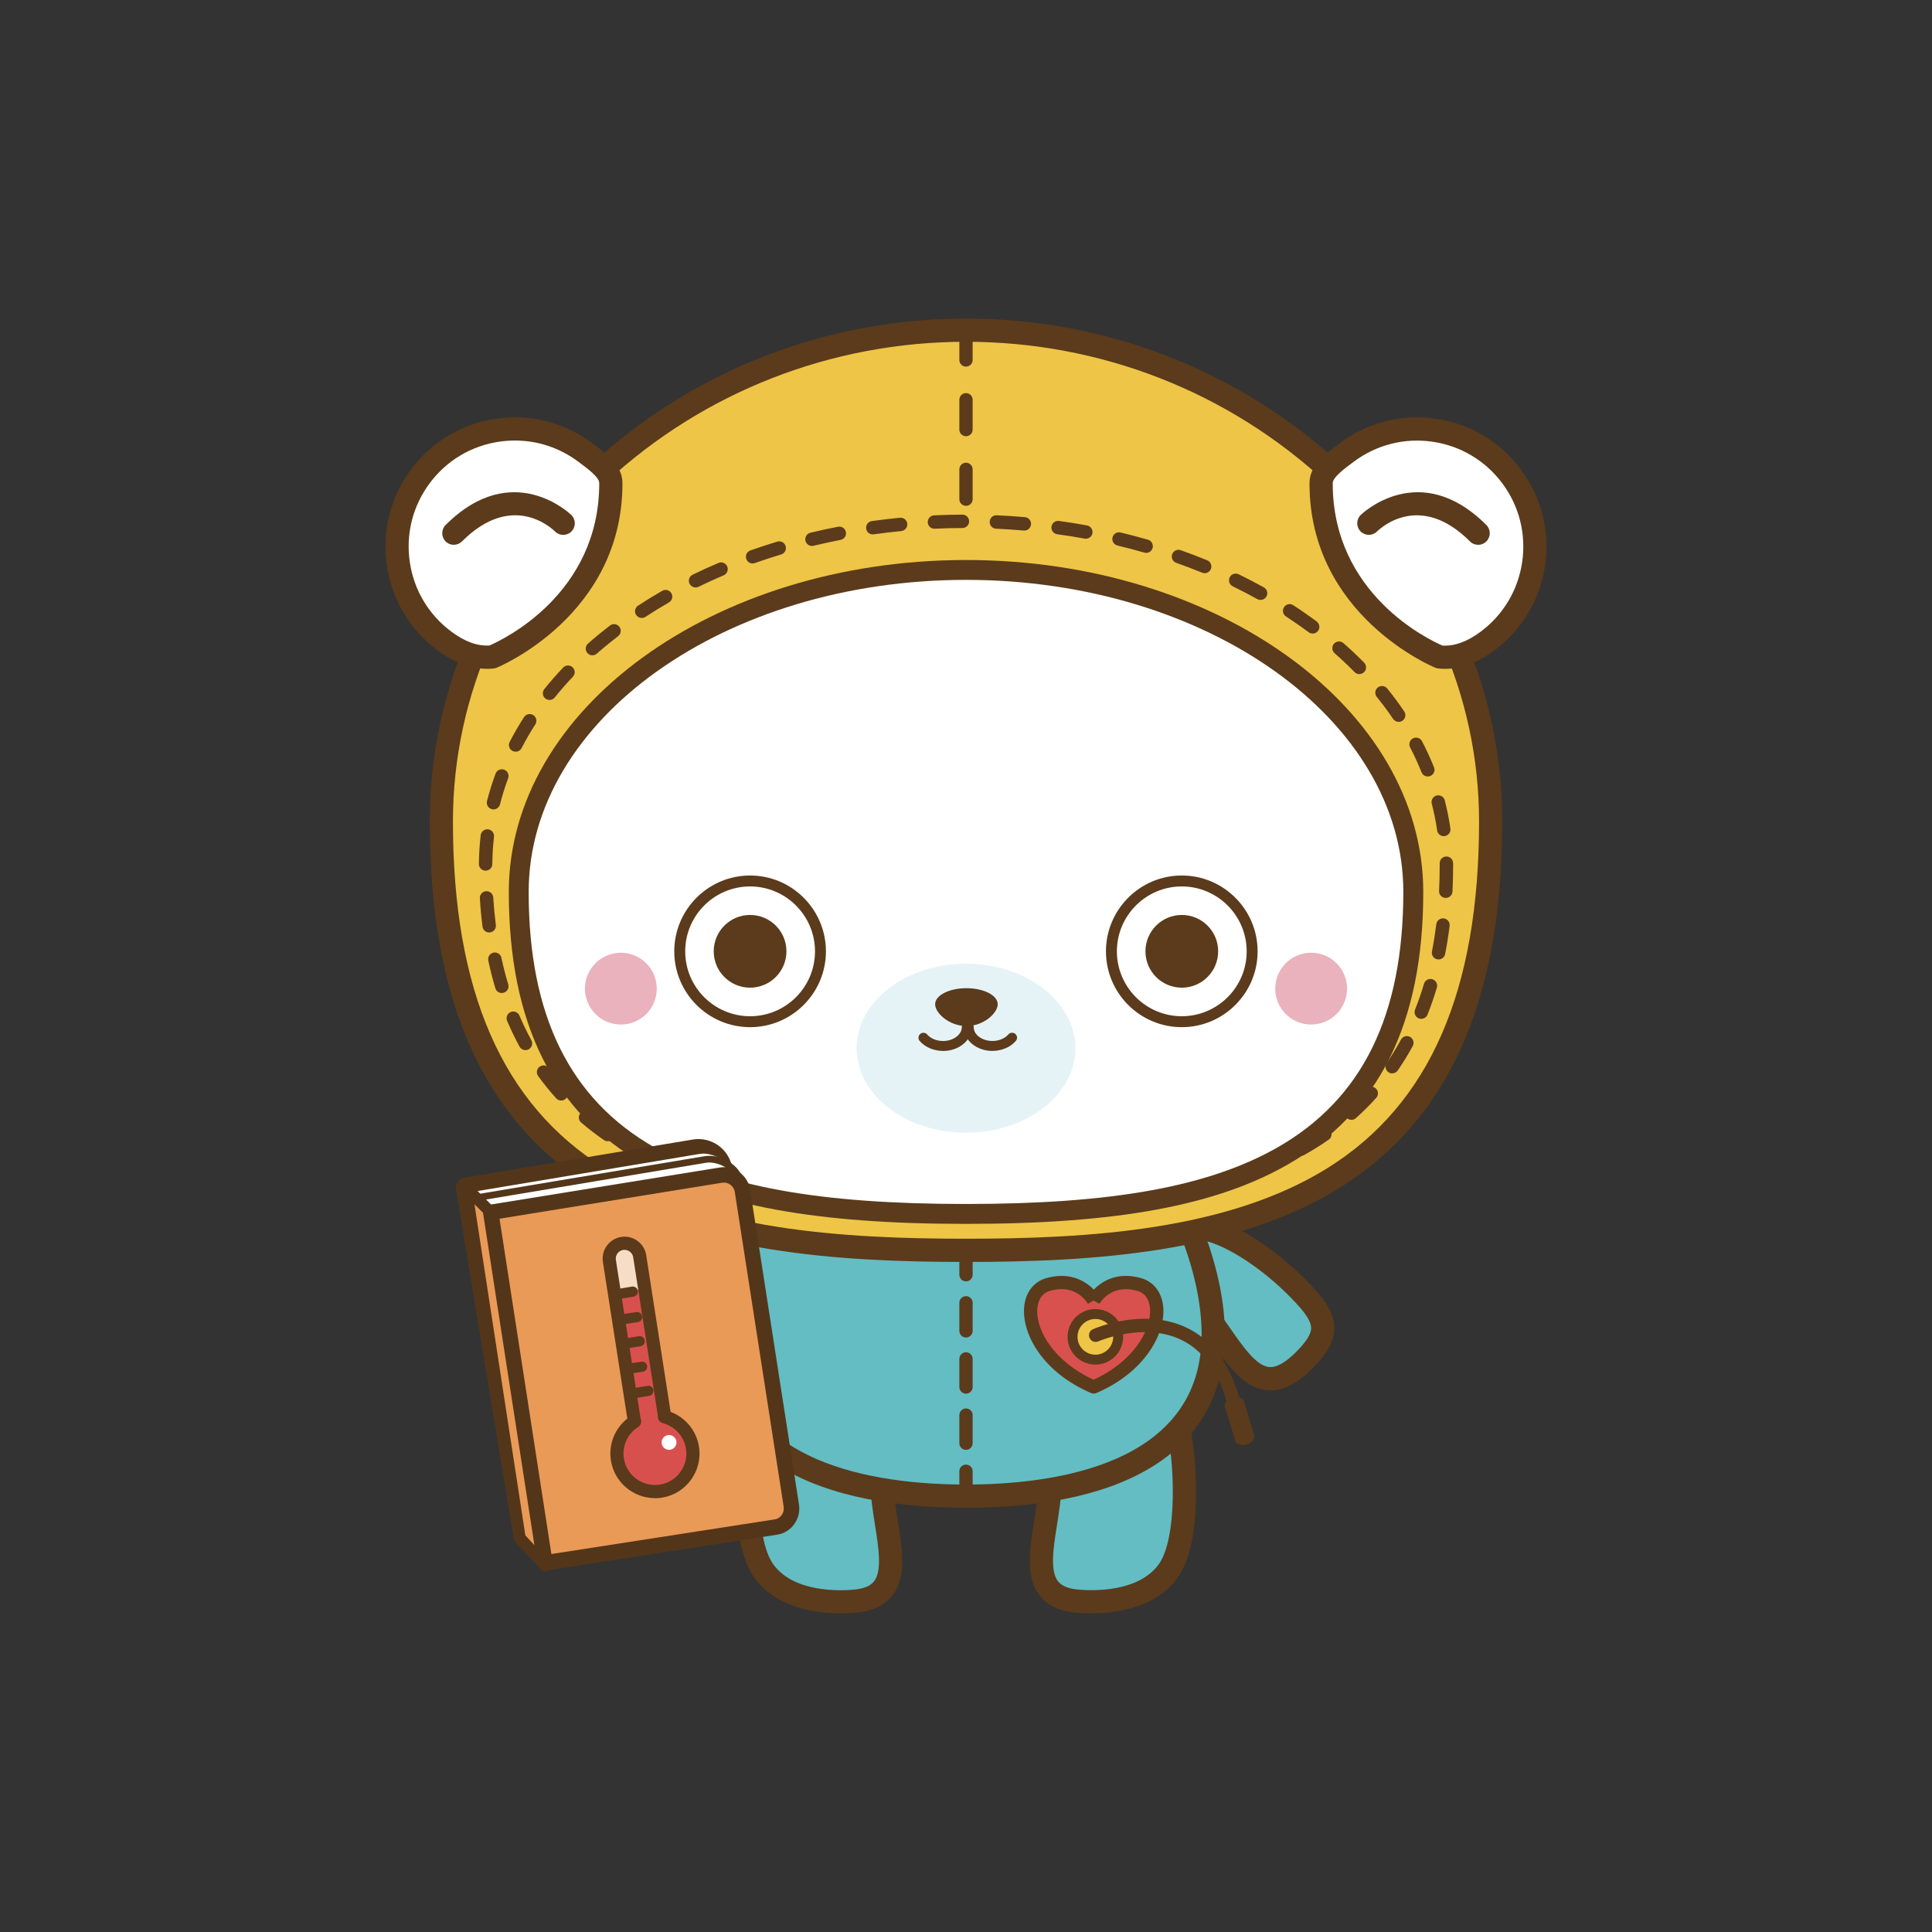 <?xml version="1.0" encoding="UTF-8"?><svg id="Layer_1" xmlns="http://www.w3.org/2000/svg" viewBox="0 0 500 500"><rect x="0" y="0" width="500" height="500" fill="#333333" stroke="none"/><defs><style>.cls-1{fill:none;}.cls-2{opacity:.66;}.cls-2,.cls-3{fill:#fff;}.cls-4{fill:#d8514e;}.cls-5{fill:#533619;}.cls-6{fill:#e9b2bc;}.cls-7{fill:#5b3b1b;}.cls-8{fill:#ea9a57;}.cls-9{fill:#d8504e;}.cls-10{fill:#5a3a1b;}.cls-11{fill:#eec546;}.cls-12{fill:#63bdc3;}.cls-13{fill:#e5f3f7;}</style></defs><path class="cls-12" d="M202.13,328.71c-19.09,5.56-22.35,40.71-39.69,23.28-7.49-7.53-5.85-11.26,3.06-19.94,5.8-5.64,16.62-13.78,24.58-14.26"/><path class="cls-7" d="M171.21,359.8c-3.52,0-7.1-1.87-10.91-5.7-3.97-3.99-5.65-7.12-5.62-10.48.04-4.45,3.09-8.26,8.71-13.73,1.51-1.47,15.12-14.42,26.5-15.1,1.67-.1,3.08,1.16,3.18,2.82s-1.16,3.08-2.82,3.18c-6.22.37-16.11,7.03-22.67,13.41-4.12,4.02-6.88,7.16-6.9,9.47-.01,1.56,1.22,3.53,3.87,6.19,2.75,2.76,5.08,4.08,7,3.91,3.31-.29,6.69-5.15,10.27-10.29,4.9-7.05,10.45-15.04,19.46-17.66,1.59-.46,3.26.45,3.72,2.04.46,1.59-.45,3.26-2.04,3.72-6.96,2.03-11.87,9.09-16.21,15.32-4.4,6.33-8.56,12.31-14.67,12.85-.29.03-.58.04-.87.04Z"/><path class="cls-12" d="M195.5,367.2c-2.52,10.14-3.68,31.48,2.29,39.55,5.4,7.3,16.22,8.31,23.52,7.64,15.16-1.4,6.98-18.01,6.98-30.65"/><path class="cls-7" d="M217.68,417.54c-6.22,0-16.58-1.28-22.3-9.01-3.84-5.19-4.79-14.13-4.92-20.73-.14-7.33.68-15.51,2.13-21.33.4-1.61,2.02-2.59,3.64-2.19,1.61.4,2.59,2.03,2.19,3.64-2.57,10.32-3.16,30.35,1.79,37.04,5.37,7.26,17.3,6.76,20.83,6.43,2.53-.23,4.22-.94,5.17-2.16,2.12-2.72,1.17-8.71.25-14.5-.58-3.64-1.17-7.41-1.17-11,0-1.66,1.34-3,3-3h0c1.66,0,3,1.34,3,3,0,3.11.56,6.64,1.1,10.06,1.17,7.38,2.27,14.34-1.45,19.12-2,2.57-5.14,4.07-9.36,4.46-.9.08-2.26.17-3.9.17Z"/><path class="cls-12" d="M304.49,367.2c2.52,10.14,3.68,31.48-2.29,39.55-5.41,7.3-16.23,8.31-23.52,7.64-15.16-1.4-6.98-18.01-6.98-30.65"/><path class="cls-7" d="M282.32,417.54c-1.65,0-3-.09-3.9-.17-4.22-.39-7.37-1.89-9.36-4.46-3.71-4.78-2.61-11.74-1.45-19.12.54-3.42,1.1-6.95,1.1-10.06,0-1.66,1.34-3,3-3h0c1.66,0,3,1.34,3,3,0,3.59-.6,7.36-1.17,11-.92,5.79-1.86,11.77.26,14.49.95,1.22,2.64,1.93,5.17,2.16,3.53.32,15.45.82,20.83-6.43,4.95-6.68,4.35-26.72,1.78-37.03-.4-1.61.58-3.24,2.19-3.64,1.61-.4,3.24.58,3.64,2.19,1.45,5.82,2.26,14,2.13,21.33-.12,6.59-1.07,15.54-4.92,20.73-5.73,7.73-16.08,9.01-22.3,9.01Z"/><path class="cls-12" d="M297.87,328.71c19.09,5.56,22.35,40.71,39.69,23.28,7.49-7.53,5.85-11.26-3.06-19.94-5.8-5.64-16.62-13.78-24.58-14.26"/><path class="cls-7" d="M328.79,359.8c-.29,0-.58-.01-.87-.04-6.12-.54-10.27-6.52-14.67-12.85-4.33-6.23-9.24-13.29-16.21-15.32-1.59-.46-2.51-2.13-2.04-3.72.46-1.59,2.13-2.5,3.72-2.04,9,2.62,14.56,10.61,19.46,17.66,3.58,5.14,6.95,10,10.27,10.29,1.92.18,4.25-1.15,7-3.91,2.65-2.67,3.88-4.64,3.87-6.19-.02-2.31-2.77-5.46-6.89-9.47-6.56-6.38-16.45-13.04-22.67-13.41-1.66-.1-2.92-1.52-2.82-3.18s1.51-2.92,3.18-2.82c11.37.68,24.98,13.63,26.5,15.1,5.62,5.47,8.68,9.28,8.71,13.73.03,3.36-1.65,6.49-5.62,10.48-3.8,3.83-7.38,5.7-10.91,5.7Z"/><path class="cls-12" d="M313.98,345.33c0,30.59-28.65,41.87-63.98,41.87s-63.98-11.27-63.98-41.87,28.65-77.29,63.98-77.29,63.98,46.7,63.98,77.29"/><path class="cls-7" d="M250,390.2c-43.2,0-66.99-15.94-66.99-44.87,0-16.06,7.41-35.95,19.34-51.92,13.67-18.3,30.59-28.38,47.65-28.38s33.98,10.08,47.65,28.38c11.93,15.97,19.34,35.86,19.34,51.92,0,28.94-23.79,44.87-66.99,44.87ZM250,271.04c-8.75,0-25.96,3.37-42.84,25.97-11.19,14.98-18.14,33.5-18.14,48.32,0,33.82,38.21,38.87,60.98,38.87s60.98-5.05,60.98-38.87c0-14.83-6.95-33.34-18.14-48.32-16.88-22.59-34.08-25.97-42.84-25.97Z"/><path class="cls-7" d="M250,331.62c-.95,0-1.72-.77-1.72-1.72v-3.86c0-.95.77-1.72,1.72-1.72s1.72.77,1.72,1.72v3.86c0,.95-.77,1.72-1.72,1.72Z"/><path class="cls-7" d="M250,375.22c-.95,0-1.72-.77-1.72-1.72v-7.27c0-.95.77-1.72,1.72-1.72s1.72.77,1.72,1.72v7.27c0,.95-.77,1.72-1.72,1.72ZM250,360.68c-.95,0-1.72-.77-1.72-1.72v-7.27c0-.95.77-1.72,1.72-1.72s1.72.77,1.72,1.72v7.27c0,.95-.77,1.72-1.72,1.72ZM250,346.15c-.95,0-1.72-.77-1.72-1.72v-7.27c0-.95.77-1.72,1.72-1.72s1.72.77,1.72,1.72v7.27c0,.95-.77,1.72-1.72,1.72Z"/><path class="cls-7" d="M250,386.34c-.95,0-1.72-.77-1.72-1.72v-3.86c0-.95.77-1.72,1.72-1.72s1.72.77,1.72,1.72v3.86c0,.95-.77,1.72-1.72,1.72Z"/><path class="cls-4" d="M283.04,358.93c17.3-7.45,20.16-24.09,11.84-26.5-8.32-2.41-11.83,4.16-11.83,4.16h0s-3.5-6.57-11.83-4.16c-8.32,2.41-5.51,19.06,11.79,26.5h.02Z"/><path class="cls-7" d="M283.04,360.65h-.02c-.23,0-.46-.05-.68-.14-12.5-5.38-17.73-15.15-17.31-21.95.24-3.9,2.38-6.8,5.72-7.77,5.89-1.7,10.06.59,12.32,2.97,1.73-1.81,5.78-4.85,12.29-2.97,3.33.96,5.46,3.86,5.71,7.75.42,6.81-4.82,16.59-17.34,21.98-.21.09-.44.14-.68.14ZM283.04,358.93h0,0ZM274.72,333.63c-.91,0-1.91.13-3.02.46-2.62.76-3.16,3.26-3.25,4.69-.36,5.7,4.54,13.72,14.57,18.29,10.06-4.58,14.96-12.62,14.61-18.32-.09-1.42-.63-3.91-3.24-4.66-6.82-1.98-9.72,3.11-9.84,3.33l-1.51-.82h-.01s-1.5.81-1.5.81c-.1-.18-2.14-3.78-6.82-3.78Z"/><path class="cls-11" d="M289.38,345.97c0,3.26-2.64,5.9-5.9,5.9s-5.9-2.64-5.9-5.9,2.64-5.9,5.9-5.9,5.9,2.64,5.9,5.9"/><path class="cls-7" d="M283.48,353.16c-3.96,0-7.19-3.23-7.19-7.19s3.23-7.19,7.19-7.19,7.19,3.23,7.19,7.19-3.23,7.19-7.19,7.19ZM283.48,341.35c-2.55,0-4.62,2.07-4.62,4.62s2.07,4.62,4.62,4.62,4.62-2.07,4.62-4.62-2.07-4.62-4.62-4.62Z"/><path class="cls-7" d="M319.04,363.75c-.75,0-1.43-.49-1.65-1.24-2.28-7.9-6.28-13.23-11.89-15.86-9.67-4.52-21.15.44-21.26.49-.87.38-1.88,0-2.26-.88-.38-.87,0-1.88.87-2.26.52-.23,12.98-5.65,24.08-.47,6.56,3.06,11.19,9.12,13.76,18.03.26.91-.26,1.86-1.17,2.12-.16.05-.32.07-.48.07Z"/><path class="cls-7" d="M324.55,371.35c.3.98-.55,2.1-1.9,2.51-1.35.41-2.68-.05-2.98-1.03l-2.64-8.68c-.3-.98.55-2.1,1.9-2.51,1.35-.41,2.68.05,2.98,1.02l2.64,8.69Z"/><path class="cls-11" d="M385.78,212.62c0,97.71-62.68,110.97-135.78,110.97s-135.78-13.25-135.78-110.97c0-70.24,62.69-127.17,135.78-127.17s135.78,56.94,135.78,127.17"/><path class="cls-7" d="M250,326.59c-32.67,0-69.72-2.29-96.89-19.3-28.19-17.64-41.89-48.61-41.89-94.67,0-34.62,14.72-67.34,41.44-92.13,26.45-24.54,61.02-38.05,97.34-38.05s70.89,13.51,97.34,38.05c26.72,24.79,41.44,57.51,41.44,92.13,0,46.06-13.7,77.03-41.89,94.67-27.17,17-64.23,19.3-96.89,19.3ZM250,88.45c-34.8,0-67.92,12.94-93.26,36.45-25.48,23.64-39.52,54.8-39.52,87.72,0,43.82,12.78,73.13,39.07,89.58,25.88,16.2,61.89,18.38,93.71,18.38s67.83-2.18,93.71-18.38c26.29-16.46,39.07-45.76,39.07-89.58,0-32.93-14.03-64.08-39.52-87.72-25.34-23.5-58.45-36.45-93.26-36.45Z"/><path class="cls-7" d="M250.18,315.05h-.18c-2.48,0-4.9-.02-7.28-.05-.96-.01-1.72-.8-1.71-1.76.01-.95.79-1.71,1.73-1.71h.03c2.36.04,4.77.05,7.22.05h.18c.96,0,1.74.78,1.74,1.74s-.78,1.74-1.74,1.74ZM258.96,314.97c-.94,0-1.72-.75-1.73-1.7-.02-.96.74-1.75,1.7-1.77,2.43-.05,4.86-.12,7.21-.21.95.01,1.76.71,1.8,1.67.04.96-.71,1.76-1.67,1.8-2.38.09-4.83.16-7.28.21-.01,0-.02,0-.03,0ZM233.97,314.77s-.04,0-.07,0c-2.47-.09-4.92-.21-7.28-.35-.96-.06-1.69-.88-1.63-1.83.06-.96.88-1.69,1.83-1.63,2.33.14,4.76.25,7.2.35.96.04,1.7.84,1.67,1.8-.04.94-.8,1.67-1.73,1.67ZM274.98,314.31c-.91,0-1.67-.71-1.73-1.62-.06-.96.66-1.78,1.62-1.84,2.43-.16,4.84-.34,7.18-.56.93-.09,1.8.62,1.88,1.57.09.95-.62,1.8-1.57,1.88-2.37.21-4.81.4-7.27.56-.04,0-.08,0-.11,0ZM217.97,313.77c-.05,0-.1,0-.16,0-2.47-.22-4.91-.48-7.26-.76-.95-.12-1.63-.98-1.51-1.93s.98-1.63,1.93-1.51c2.31.28,4.72.53,7.16.75.95.09,1.66.93,1.57,1.88-.08.9-.84,1.58-1.73,1.58ZM290.94,312.8c-.86,0-1.61-.64-1.72-1.51-.12-.95.55-1.82,1.5-1.94,2.45-.32,4.84-.67,7.11-1.04.95-.16,1.84.48,2,1.43.16.95-.48,1.84-1.43,2-2.31.38-4.74.74-7.23,1.06-.08,0-.15.01-.22.01ZM202.07,311.78c-.09,0-.19,0-.28-.02-2.46-.41-4.89-.86-7.2-1.34-.94-.2-1.54-1.12-1.34-2.05.2-.94,1.12-1.54,2.05-1.34,2.26.47,4.64.92,7.05,1.31.95.16,1.59,1.05,1.43,1.99-.14.85-.88,1.45-1.71,1.45ZM306.74,310.09c-.8,0-1.51-.55-1.69-1.36-.21-.94.38-1.86,1.32-2.07,2.38-.52,4.71-1.1,6.95-1.72.92-.25,1.88.29,2.13,1.21.25.92-.29,1.88-1.21,2.14-2.29.63-4.69,1.23-7.12,1.76-.13.03-.25.04-.38.04ZM186.4,308.4c-.15,0-.31-.02-.46-.06-2.41-.66-4.78-1.39-7.03-2.16-.91-.31-1.39-1.3-1.08-2.2.31-.91,1.3-1.39,2.2-1.08,2.18.75,4.48,1.45,6.83,2.1.92.25,1.47,1.21,1.21,2.13-.21.77-.91,1.28-1.67,1.28ZM322.14,305.71c-.71,0-1.38-.44-1.63-1.15-.32-.9.15-1.9,1.05-2.22,2.27-.81,4.5-1.7,6.62-2.64.87-.39,1.9,0,2.29.89.39.88,0,1.9-.89,2.29-2.2.97-4.5,1.89-6.85,2.73-.19.07-.39.1-.59.1ZM171.29,303.09c-.23,0-.47-.05-.7-.15-2.28-1-4.51-2.09-6.64-3.23-.84-.45-1.16-1.51-.71-2.35.45-.84,1.5-1.16,2.35-.71,2.04,1.1,4.19,2.15,6.39,3.11.88.39,1.28,1.41.89,2.29-.29.65-.92,1.04-1.59,1.04ZM336.73,299.09c-.61,0-1.19-.32-1.51-.88-.47-.83-.18-1.89.66-2.36,2.08-1.17,4.1-2.44,6-3.76.79-.55,1.87-.35,2.42.43.55.79.35,1.87-.43,2.42-1.99,1.39-4.1,2.71-6.28,3.94-.27.15-.56.22-.85.22ZM157.28,295.35c-.34,0-.68-.1-.99-.31-2.05-1.42-4.03-2.94-5.88-4.52-.73-.62-.82-1.72-.19-2.45.62-.73,1.72-.81,2.45-.19,1.77,1.51,3.65,2.96,5.61,4.31.79.54.99,1.63.44,2.41-.34.49-.88.75-1.43.75ZM349.75,289.81c-.48,0-.95-.19-1.29-.58-.64-.71-.58-1.81.13-2.45,1.75-1.57,3.44-3.25,5-4.98.64-.71,1.74-.77,2.45-.13.71.64.77,1.74.13,2.45-1.64,1.83-3.41,3.59-5.26,5.25-.33.3-.75.44-1.16.44ZM145.24,284.82c-.47,0-.94-.19-1.29-.57-1.66-1.83-3.23-3.77-4.68-5.77-.56-.78-.39-1.86.38-2.42.78-.56,1.86-.39,2.42.38,1.38,1.9,2.87,3.74,4.45,5.48.64.71.59,1.81-.12,2.45-.33.3-.75.45-1.16.45ZM360.31,277.8c-.34,0-.68-.1-.98-.31-.79-.54-.99-1.62-.45-2.41,1.32-1.92,2.56-3.95,3.69-6.03.46-.84,1.51-1.15,2.35-.7.84.46,1.15,1.51.7,2.35-1.19,2.19-2.5,4.32-3.88,6.33-.34.49-.88.75-1.43.75ZM135.99,271.78c-.61,0-1.21-.33-1.52-.9-1.17-2.14-2.26-4.39-3.23-6.68-.37-.88.04-1.9.92-2.28.88-.38,1.9.04,2.28.92.93,2.18,1.96,4.33,3.08,6.37.46.84.15,1.89-.69,2.35-.26.14-.55.21-.83.21ZM367.82,263.67c-.21,0-.43-.04-.64-.12-.89-.36-1.32-1.36-.97-2.25.86-2.15,1.64-4.4,2.32-6.7.27-.92,1.24-1.44,2.16-1.17.92.27,1.44,1.24,1.17,2.16-.71,2.4-1.53,4.75-2.42,6.99-.27.68-.92,1.09-1.61,1.09ZM129.86,257c-.75,0-1.43-.48-1.66-1.24-.69-2.3-1.31-4.71-1.83-7.16-.2-.94.4-1.86,1.33-2.06.93-.2,1.86.4,2.06,1.33.51,2.35,1.1,4.67,1.77,6.88.28.92-.24,1.89-1.16,2.16-.17.05-.33.07-.5.07ZM372.29,248.3c-.11,0-.22-.01-.33-.03-.94-.18-1.55-1.1-1.37-2.04.45-2.28.82-4.65,1.12-7.04.12-.95.99-1.62,1.94-1.51.95.12,1.63.98,1.51,1.94-.31,2.47-.7,4.92-1.16,7.28-.16.83-.89,1.4-1.7,1.4ZM126.59,241.32c-.86,0-1.61-.64-1.72-1.52-.3-2.37-.53-4.83-.68-7.32-.06-.96.67-1.78,1.62-1.84.95-.05,1.78.67,1.84,1.62.15,2.42.38,4.81.67,7.11.12.95-.55,1.82-1.5,1.94-.07,0-.15.01-.22.01ZM374.17,232.39s-.06,0-.09,0c-.96-.05-1.7-.86-1.65-1.82.1-2.11.16-4.28.16-6.46v-.69c-.02-.96.75-1.74,1.71-1.76,0,0,.01,0,.02,0,.95,0,1.72.76,1.74,1.71v.73c0,2.23-.05,4.46-.16,6.63-.05.93-.81,1.65-1.73,1.65ZM125.67,225.33h-.01c-.96,0-1.73-.79-1.72-1.75.02-2.48.18-4.97.46-7.42.11-.95.96-1.64,1.93-1.52.95.11,1.63.97,1.52,1.93-.27,2.32-.42,4.69-.44,7.04,0,.95-.78,1.72-1.74,1.72ZM373.65,216.4c-.85,0-1.59-.62-1.72-1.49-.33-2.32-.8-4.65-1.39-6.92-.24-.93.32-1.87,1.25-2.11.93-.24,1.87.32,2.11,1.25.62,2.39,1.11,4.85,1.46,7.29.14.95-.52,1.83-1.47,1.96-.08.01-.17.02-.25.02ZM127.72,209.47c-.14,0-.29-.02-.43-.05-.93-.24-1.49-1.18-1.25-2.11.6-2.37,1.35-4.76,2.21-7.09.33-.9,1.33-1.36,2.23-1.02.9.33,1.36,1.33,1.02,2.23-.82,2.21-1.53,4.48-2.1,6.74-.2.79-.91,1.31-1.68,1.31ZM369.5,200.95c-.69,0-1.34-.41-1.61-1.09-.86-2.16-1.86-4.33-2.95-6.43-.44-.85-.11-1.9.74-2.34.85-.44,1.9-.11,2.34.74,1.15,2.21,2.19,4.48,3.1,6.75.36.89-.08,1.9-.97,2.25-.21.08-.43.12-.64.12ZM133.44,194.53c-.27,0-.54-.06-.8-.19-.85-.44-1.18-1.49-.74-2.34,1.12-2.16,2.37-4.32,3.72-6.41.52-.8,1.59-1.04,2.4-.52.81.52,1.04,1.59.52,2.4-1.29,2-2.48,4.06-3.55,6.13-.31.6-.92.94-1.54.94ZM361.98,186.82c-.56,0-1.1-.27-1.44-.76-1.3-1.93-2.72-3.84-4.23-5.7-.6-.74-.49-1.84.26-2.44.74-.6,1.84-.49,2.44.26,1.57,1.93,3.05,3.93,4.4,5.94.54.79.33,1.87-.47,2.41-.3.2-.63.3-.97.3ZM142.22,181.15c-.38,0-.77-.13-1.09-.38-.75-.6-.86-1.69-.26-2.44,1.51-1.88,3.15-3.75,4.87-5.56.66-.7,1.76-.72,2.45-.07.7.66.72,1.76.06,2.45-1.65,1.74-3.23,3.54-4.68,5.35-.34.43-.84.65-1.35.65ZM351.81,174.46c-.45,0-.9-.17-1.24-.52-1.64-1.67-3.38-3.31-5.18-4.89-.72-.63-.79-1.73-.16-2.45.63-.72,1.73-.79,2.45-.16,1.86,1.63,3.67,3.34,5.36,5.06.67.68.66,1.78-.02,2.45-.34.33-.78.5-1.22.5ZM153.32,169.6c-.48,0-.96-.2-1.3-.59-.63-.72-.56-1.82.15-2.45,1.81-1.6,3.73-3.17,5.69-4.68.76-.58,1.85-.44,2.43.32s.44,1.85-.32,2.43c-1.9,1.46-3.75,2.98-5.51,4.53-.33.29-.74.43-1.15.43ZM339.71,163.96c-.36,0-.72-.11-1.04-.34-.92-.68-1.85-1.36-2.8-2.02-1-.7-2.02-1.39-3.06-2.07-.8-.52-1.03-1.6-.5-2.4.52-.8,1.6-1.03,2.4-.5,1.06.69,2.11,1.4,3.15,2.13.98.68,1.94,1.38,2.89,2.08.77.57.93,1.66.36,2.43-.34.46-.86.7-1.39.7ZM166.08,159.92c-.57,0-1.12-.28-1.45-.78-.53-.8-.3-1.88.5-2.4,2.02-1.32,4.13-2.62,6.26-3.84.83-.48,1.89-.19,2.37.64.48.83.19,1.89-.64,2.37-2.07,1.19-4.12,2.45-6.09,3.74-.29.19-.62.28-.95.28ZM326.23,155.27c-.29,0-.57-.07-.84-.22-2.06-1.15-4.2-2.26-6.35-3.31-.86-.42-1.22-1.46-.8-2.32.42-.86,1.46-1.22,2.32-.8,2.21,1.08,4.4,2.22,6.52,3.39.84.47,1.14,1.52.67,2.36-.32.57-.91.89-1.52.89ZM180.01,152.02c-.64,0-1.26-.36-1.56-.97-.42-.86-.06-1.9.8-2.32,2.17-1.06,4.42-2.08,6.68-3.04.88-.38,1.9.04,2.28.92.37.88-.04,1.9-.92,2.28-2.2.94-4.39,1.93-6.51,2.97-.25.12-.5.18-.76.18ZM311.77,148.34c-.22,0-.44-.04-.66-.13-2.19-.9-4.45-1.76-6.7-2.55-.9-.32-1.38-1.31-1.06-2.21.32-.9,1.31-1.38,2.21-1.06,2.31.81,4.62,1.69,6.86,2.61.89.36,1.31,1.38.95,2.26-.27.67-.92,1.08-1.61,1.08ZM194.78,145.83c-.71,0-1.38-.44-1.64-1.16-.32-.9.15-1.9,1.06-2.22,2.28-.81,4.62-1.57,6.96-2.28.92-.27,1.89.24,2.16,1.16.28.92-.24,1.89-1.16,2.16-2.29.69-4.58,1.44-6.81,2.23-.19.07-.39.1-.58.1ZM296.62,143.08c-.16,0-.32-.02-.48-.07-2.27-.66-4.61-1.27-6.94-1.83-.93-.22-1.51-1.16-1.28-2.09.22-.93,1.15-1.51,2.09-1.28,2.38.57,4.77,1.2,7.09,1.87.92.27,1.45,1.23,1.19,2.15-.22.76-.91,1.26-1.67,1.26ZM210.14,141.29c-.78,0-1.5-.53-1.69-1.33-.22-.93.35-1.87,1.28-2.09,2.36-.57,4.76-1.09,7.16-1.55.94-.18,1.85.43,2.03,1.37.18.94-.43,1.85-1.37,2.03-2.34.45-4.7.97-7,1.52-.14.03-.27.05-.41.05ZM281,139.42c-.1,0-.21,0-.31-.03-2.33-.43-4.72-.81-7.09-1.13-.95-.13-1.61-1.01-1.48-1.96.13-.95,1-1.61,1.96-1.48,2.42.33,4.85.72,7.24,1.16.94.17,1.57,1.08,1.4,2.02-.15.84-.88,1.42-1.71,1.42ZM225.88,138.31c-.85,0-1.6-.63-1.72-1.5-.13-.95.53-1.83,1.48-1.96,2.39-.33,4.84-.62,7.27-.86.96-.09,1.8.61,1.89,1.56.09.95-.61,1.8-1.56,1.89-2.38.23-4.78.51-7.12.84-.08.01-.16.02-.24.02ZM265.11,137.3s-.1,0-.15,0c-2.37-.2-4.78-.36-7.17-.47-.96-.04-1.7-.85-1.66-1.81.04-.96.83-1.71,1.81-1.66,2.44.11,4.9.27,7.31.48.96.08,1.66.92,1.58,1.88-.08.9-.84,1.59-1.73,1.59ZM241.83,136.84c-.92,0-1.69-.73-1.73-1.66-.04-.96.7-1.77,1.65-1.81,2.42-.11,4.89-.17,7.32-.19h0c.95,0,1.73.77,1.74,1.73,0,.96-.77,1.74-1.73,1.74-2.39.01-4.8.07-7.18.18-.03,0-.05,0-.08,0Z"/><path class="cls-3" d="M365.75,230.83c0,71.23-51.82,83.33-115.75,83.33s-115.75-12.1-115.75-83.33c0-46.02,51.82-83.33,115.75-83.33s115.75,37.31,115.75,83.33"/><path class="cls-7" d="M250,316.74c-38.92,0-64.55-4.72-83.12-15.29-23.69-13.49-35.2-36.59-35.2-70.61,0-47.37,53.08-85.91,118.33-85.91s118.33,38.54,118.33,85.91c0,34.03-11.51,57.12-35.2,70.61-18.57,10.58-44.21,15.29-83.12,15.29ZM250,150.07c-62.41,0-113.18,36.23-113.18,80.76,0,32.01,10.67,53.65,32.6,66.14,17.75,10.11,42.6,14.62,80.58,14.62s62.82-4.51,80.58-14.62c21.94-12.5,32.6-34.13,32.6-66.14,0-44.53-50.77-80.76-113.18-80.76Z"/><path class="cls-3" d="M212.33,246.21c0,10.04-8.14,18.21-18.21,18.21s-18.21-8.17-18.21-18.21,8.16-18.21,18.21-18.21,18.21,8.15,18.21,18.21"/><path class="cls-7" d="M194.12,265.83c-10.82,0-19.62-8.8-19.62-19.62s8.8-19.63,19.62-19.63,19.63,8.81,19.63,19.63-8.81,19.62-19.63,19.62ZM194.12,229.41c-9.26,0-16.79,7.54-16.79,16.8s7.53,16.79,16.79,16.79,16.8-7.53,16.8-16.79-7.54-16.8-16.8-16.8Z"/><path class="cls-7" d="M203.53,246.2c0,5.19-4.21,9.41-9.41,9.41s-9.41-4.22-9.41-9.41,4.21-9.41,9.41-9.41,9.41,4.21,9.41,9.41"/><path class="cls-3" d="M324.06,246.21c0,10.04-8.14,18.21-18.21,18.21s-18.21-8.17-18.21-18.21,8.16-18.21,18.21-18.21,18.21,8.15,18.21,18.21"/><path class="cls-7" d="M305.84,265.83c-10.82,0-19.62-8.8-19.62-19.62s8.8-19.63,19.62-19.63,19.63,8.81,19.63,19.63-8.81,19.62-19.63,19.62ZM305.84,229.41c-9.26,0-16.79,7.54-16.79,16.8s7.53,16.79,16.79,16.79,16.8-7.53,16.8-16.79-7.54-16.8-16.8-16.8Z"/><path class="cls-7" d="M315.26,246.2c0,5.19-4.21,9.41-9.41,9.41s-9.41-4.22-9.41-9.41,4.21-9.41,9.41-9.41,9.41,4.21,9.41,9.41"/><path class="cls-13" d="M278.31,271.28c0,12.08-12.67,21.87-28.31,21.87s-28.31-9.79-28.31-21.87,12.67-21.87,28.31-21.87,28.31,9.79,28.31,21.87"/><path class="cls-7" d="M244.07,271.98c-2.41,0-4.67-.96-6.06-2.58-.46-.54-.4-1.35.14-1.81s1.35-.4,1.81.14c.9,1.05,2.44,1.68,4.11,1.68,2.62,0,4.84-1.63,4.84-3.55,0-.71.58-1.29,1.29-1.29s1.29.58,1.29,1.29c0,3.38-3.33,6.13-7.42,6.13Z"/><path class="cls-7" d="M256.84,271.98c-4.09,0-7.42-2.75-7.42-6.13,0-.71.58-1.29,1.29-1.29s1.29.58,1.29,1.29c0,1.96,2.17,3.55,4.84,3.55,1.67,0,3.2-.63,4.11-1.68.46-.54,1.28-.6,1.81-.14.54.46.6,1.28.14,1.81-1.39,1.62-3.65,2.58-6.06,2.58Z"/><path class="cls-7" d="M258.21,259.89c0,2.29-3.63,5.65-8.1,5.65s-8.1-3.36-8.1-5.65,3.63-4.15,8.1-4.15,8.1,1.86,8.1,4.15"/><path class="cls-6" d="M169.97,255.86c0,5.13-4.16,9.29-9.29,9.29s-9.3-4.16-9.3-9.29,4.16-9.29,9.3-9.29,9.29,4.16,9.29,9.29"/><path class="cls-6" d="M330.03,255.86c0,5.13,4.16,9.29,9.29,9.29s9.3-4.16,9.3-9.29-4.16-9.29-9.3-9.29-9.29,4.16-9.29,9.29"/><path class="cls-3" d="M158.09,125.01c0-3.02-3.31-5.45-6.68-7.96-13.49-10.05-32.57-7.26-42.62,6.23-10.05,13.49-7.26,32.57,6.23,42.61,4.46,3.32,8.55,4.51,12.39,4.13,0,0,30.74-12.29,30.67-45.01"/><path class="cls-7" d="M126.06,173.09c-4.25,0-8.55-1.61-12.83-4.79-7.17-5.34-11.83-13.15-13.12-21.99-1.29-8.84.94-17.66,6.27-24.83,5.34-7.17,13.15-11.82,21.99-13.12,8.84-1.29,17.66.94,24.83,6.28l.1.07c3.82,2.85,7.78,5.79,7.79,10.29h0c.07,34.36-32.23,47.68-32.56,47.81-.26.1-.54.17-.82.2-.55.05-1.1.08-1.66.08ZM133.27,114.01c-1.34,0-2.68.1-4.03.29-7.26,1.06-13.66,4.88-18.04,10.76-4.38,5.88-6.21,13.11-5.15,20.37,1.06,7.26,4.88,13.66,10.76,18.04,3.49,2.6,6.73,3.77,9.88,3.58,3.6-1.56,28.45-13.41,28.39-42.05h0c0-1.49-2.98-3.7-5.37-5.48l-.1-.07c-4.79-3.57-10.48-5.44-16.34-5.44Z"/><path class="cls-7" d="M117.45,141c-.77,0-1.54-.29-2.12-.88-1.17-1.17-1.17-3.07,0-4.25,17.36-17.36,32.41-2.72,32.55-2.57,1.17,1.17,1.17,3.07,0,4.25-1.17,1.17-3.06,1.17-4.24,0-1.12-1.1-11.25-10.26-24.07,2.56-.59.59-1.35.88-2.12.88Z"/><path class="cls-3" d="M341.91,125.01c0-3.02,3.31-5.45,6.68-7.96,13.49-10.05,32.57-7.26,42.61,6.23,10.05,13.49,7.26,32.57-6.23,42.61-4.46,3.32-8.55,4.51-12.39,4.13,0,0-30.74-12.29-30.67-45.01"/><path class="cls-7" d="M373.94,173.09c-.55,0-1.1-.03-1.66-.08-.28-.03-.56-.1-.82-.2-.33-.13-32.63-13.44-32.56-47.81h0c.01-4.5,3.97-7.44,7.79-10.29l.1-.07c7.17-5.34,15.98-7.57,24.82-6.27,8.84,1.29,16.65,5.95,21.99,13.12,5.34,7.17,7.57,15.98,6.28,24.83-1.29,8.84-5.95,16.65-13.12,21.99-4.28,3.19-8.58,4.79-12.83,4.79ZM373.3,167.07c3.16.19,6.39-.99,9.88-3.58,5.88-4.38,9.7-10.79,10.76-18.04s-.77-14.49-5.15-20.37c-4.38-5.88-10.79-9.7-18.04-10.76-7.26-1.06-14.49.77-20.37,5.15l-.1.07c-2.39,1.78-5.37,4-5.37,5.49h0c-.06,28.64,24.77,40.48,28.39,42.05Z"/><path class="cls-7" d="M382.55,141c-.77,0-1.54-.29-2.12-.88-12.83-12.83-22.96-3.65-24.07-2.56-1.18,1.15-3.08,1.15-4.24-.03-1.16-1.17-1.16-3.06,0-4.23.15-.15,15.19-14.79,32.55,2.57,1.17,1.17,1.17,3.07,0,4.25-.59.59-1.35.88-2.12.88Z"/><path class="cls-7" d="M250,130.91c-.95,0-1.72-.77-1.72-1.72v-7.72c0-.95.77-1.72,1.72-1.72s1.72.77,1.72,1.72v7.72c0,.95-.77,1.72-1.72,1.72ZM250,112.9c-.95,0-1.72-.77-1.72-1.72v-7.72c0-.95.77-1.72,1.72-1.72s1.72.77,1.72,1.72v7.72c0,.95-.77,1.72-1.72,1.72ZM250,94.88c-.95,0-1.72-.77-1.72-1.72v-7.72c0-.95.77-1.72,1.72-1.72s1.72.77,1.72,1.72v7.72c0,.95-.77,1.72-1.72,1.72Z"/><rect class="cls-1" x="99.76" y="82.44" width="300.48" height="335.11"/><path class="cls-11" d="M120.6,307.36l59.17-9.88c3.42-.53,6.61,1.81,7.14,5.23l12.17,78.51c.53,3.42-1.81,6.61-5.23,7.14l-58.35,9.3-14.91-90.28Z"/><path class="cls-5" d="M135.51,398.86c-.59,0-1.1-.42-1.2-1.02l-14.91-90.28c-.11-.66.34-1.29,1-1.4l59.17-9.88c1.99-.31,3.96.17,5.58,1.35,1.61,1.18,2.67,2.92,2.97,4.89l12.17,78.5c.63,4.08-2.17,7.91-6.25,8.54l-58.35,9.29c-.07.01-.13.02-.19.02ZM122,308.36l14.51,87.88,57.16-9.1c2.75-.42,4.64-3,4.21-5.75l-12.17-78.5c-.21-1.33-.92-2.5-2-3.29-1.09-.79-2.42-1.12-3.75-.91l-57.96,9.68Z"/><path class="cls-11" d="M120.6,307.36l59.17-9.88c3.42-.53,6.61,1.81,7.14,5.23l12.17,78.51c.53,3.42-1.81,6.61-5.23,7.14l-58.35,9.3-14.91-90.28Z"/><path class="cls-5" d="M135.51,400.25c-1.26,0-2.36-.91-2.57-2.19l-14.91-90.28c-.23-1.42.73-2.76,2.15-3l59.17-9.88c2.37-.37,4.71.2,6.63,1.6,1.91,1.4,3.16,3.46,3.53,5.8l12.17,78.5c.75,4.84-2.58,9.38-7.41,10.12l-58.34,9.29c-.14.02-.28.03-.41.03ZM123.6,309.5l14.06,85.15,55.79-8.89c2-.31,3.36-2.18,3.06-4.17l-12.17-78.5c-.15-.96-.66-1.81-1.45-2.39s-1.75-.81-2.71-.66l-56.57,9.45Z"/><path class="cls-3" d="M121.91,308.1l59.17-9.88c3.41-.53,8.2,2.07,8.73,5.49l12.17,78.5c.53,3.42-3.4,6.35-6.82,6.88l-59.29,9.19-13.97-90.18Z"/><path class="cls-5" d="M135.55,398.74l-.06-.4-14.04-90.58.4-.07,59.17-9.88c3.59-.55,8.62,2.08,9.2,5.83l12.17,78.5c.26,1.7-.46,3.43-2.05,4.89-1.38,1.26-3.29,2.18-5.1,2.46l-59.69,9.25ZM122.38,308.44l13.85,89.38,58.88-9.13c1.66-.26,3.41-1.1,4.68-2.26,1.38-1.26,2.02-2.74,1.8-4.16l-12.17-78.5c-.5-3.24-5.09-5.64-8.27-5.15l-58.77,9.82Z"/><path class="cls-5" d="M136.73,401.11l-.13-.86-14.11-91.03,60.02-10.02c1.86-.29,4.12.22,6.04,1.38,2.06,1.24,3.41,3,3.7,4.84l12.17,78.5c.29,1.86-.49,3.74-2.2,5.3-1.44,1.32-3.44,2.28-5.34,2.58l-60.14,9.32ZM124.48,310.65l13.71,88.47,58.43-9.06c1.58-.24,3.23-1.04,4.43-2.14.73-.67,1.92-2.04,1.66-3.75l-12.17-78.5c-.21-1.33-1.25-2.64-2.87-3.61-1.56-.93-3.43-1.37-4.87-1.15l-58.32,9.74Z"/><polygon class="cls-8" points="120.6 307.36 127 313.75 141.15 405.16 134.54 398.04 120.6 307.36"/><path class="cls-5" d="M141.15,406.66c-.41,0-.81-.17-1.1-.48l-6.61-7.12c-.2-.22-.34-.5-.38-.79l-13.94-90.68c-.1-.64.23-1.27.8-1.57.58-.29,1.28-.18,1.74.28l6.4,6.4c.23.22.37.52.42.83l14.15,91.4c.1.65-.24,1.29-.83,1.58-.21.1-.43.15-.65.15ZM135.96,397.35l2.96,3.19-13.32-86.08-2.81-2.81,13.17,85.7Z"/><path class="cls-8" d="M141.04,404.47l59.74-9.27c1.28-.18,2.39-.88,3.14-1.94.76-1.05,1.06-2.34.86-3.64l-12.64-81.41c-.41-2.67-2.88-4.51-5.51-4.11l-59.64,9.64,14.03,90.71Z"/><path class="cls-5" d="M141.04,406.47c-.42,0-.84-.13-1.18-.39-.43-.31-.71-.78-.8-1.31l-14.03-90.71c-.17-1.09.57-2.1,1.66-2.28l59.64-9.64c3.73-.58,7.22,2.02,7.8,5.77l12.64,81.41c.28,1.81-.15,3.63-1.21,5.11-1.09,1.52-2.69,2.5-4.49,2.75l-59.72,9.26c-.1.02-.21.02-.31.02ZM129.28,315.41l13.42,86.77,57.77-8.96c.75-.11,1.37-.5,1.83-1.13.45-.62.63-1.39.51-2.16l-12.64-81.41c-.24-1.58-1.69-2.67-3.23-2.44l-57.66,9.32Z"/><path class="cls-2" d="M179.22,374.66c-.62-4-3.57-7.05-7.26-8,0-.21,0-.42-.03-.64l-6.37-40.91c-.34-2.17-2.37-3.65-4.54-3.31-2.17.34-3.65,2.37-3.31,4.54l6.37,40.91c.04.22.1.42.16.62-3.21,2.03-5.09,5.84-4.47,9.83.84,5.37,5.87,9.04,11.24,8.2,5.37-.84,9.04-5.87,8.2-11.24Z"/><path class="cls-9" d="M171.02,384.85c-5.18.81-10.03-2.74-10.84-7.92-.81-5.18,2.73-10.03,7.91-10.84,5.18-.81,10.04,2.73,10.84,7.91.81,5.18-2.73,10.04-7.91,10.85Z"/><circle class="cls-3" cx="173.15" cy="373.3" r="1.92"/><path class="cls-9" d="M168.79,371.69c-1.6.25-3.1-.84-3.35-2.45l-5.1-32.68c-.25-1.6.84-3.1,2.45-3.35h0c1.6-.25,3.1.84,3.35,2.45l5.1,32.68c.25,1.6-.85,3.1-2.45,3.35h0Z"/><path class="cls-10" d="M169.5,387.72c-5.59,0-10.51-4.08-11.4-9.76-.65-4.14,1-8.27,4.25-10.83l-6.32-40.53c-.48-3.09,1.64-6,4.73-6.48,1.5-.24,3,.13,4.22,1.02,1.22.89,2.03,2.21,2.26,3.71l6.31,40.54c3.87,1.45,6.7,4.88,7.35,9.02h0c.98,6.29-3.33,12.2-9.62,13.19-.6.09-1.2.14-1.78.14ZM161.64,323.45c-.12,0-.24,0-.36.03-1.24.19-2.08,1.36-1.89,2.59l6.37,40.91c.02.11.06.24.1.36.24.74-.05,1.55-.71,1.97-2.75,1.73-4.19,4.92-3.69,8.13.69,4.43,4.86,7.47,9.29,6.78,4.43-.69,7.47-4.86,6.78-9.29-.5-3.2-2.86-5.8-6-6.62-.76-.2-1.29-.89-1.28-1.67,0-.12,0-.23-.01-.35l-6.37-40.91c-.09-.6-.42-1.12-.91-1.48-.39-.29-.85-.43-1.33-.43Z"/><path class="cls-10" d="M159.44,336.3c-.63,0-1.19-.46-1.29-1.1-.12-.71.36-1.39,1.08-1.51l4.33-.72c.71-.11,1.39.36,1.51,1.08.12.71-.36,1.39-1.08,1.51l-4.33.72c-.07.01-.15.02-.22.02Z"/><path class="cls-10" d="M162.21,348.98c-.63,0-1.19-.46-1.29-1.1-.12-.71.36-1.39,1.08-1.51l3.35-.56c.71-.12,1.39.36,1.51,1.08.12.71-.36,1.39-1.08,1.51l-3.35.56c-.07.01-.15.02-.22.02Z"/><path class="cls-10" d="M163.48,361.98c-.63,0-1.19-.46-1.29-1.1-.12-.71.36-1.39,1.08-1.51l4.33-.72c.71-.11,1.39.36,1.51,1.08.12.71-.36,1.39-1.08,1.51l-4.33.72c-.07.01-.15.02-.22.02Z"/><path class="cls-10" d="M162.86,355.52c-.64,0-1.2-.47-1.3-1.12-.11-.72.38-1.39,1.1-1.49l3.33-.5c.71-.11,1.39.38,1.49,1.1s-.38,1.39-1.1,1.49l-3.33.5c-.07,0-.13.01-.2.01Z"/><path class="cls-10" d="M161.56,342.68c-.64,0-1.2-.47-1.3-1.12-.11-.72.38-1.39,1.1-1.49l3.33-.5c.71-.11,1.39.38,1.49,1.1s-.38,1.39-1.1,1.49l-3.33.5c-.07,0-.13.01-.2.01Z"/></svg>